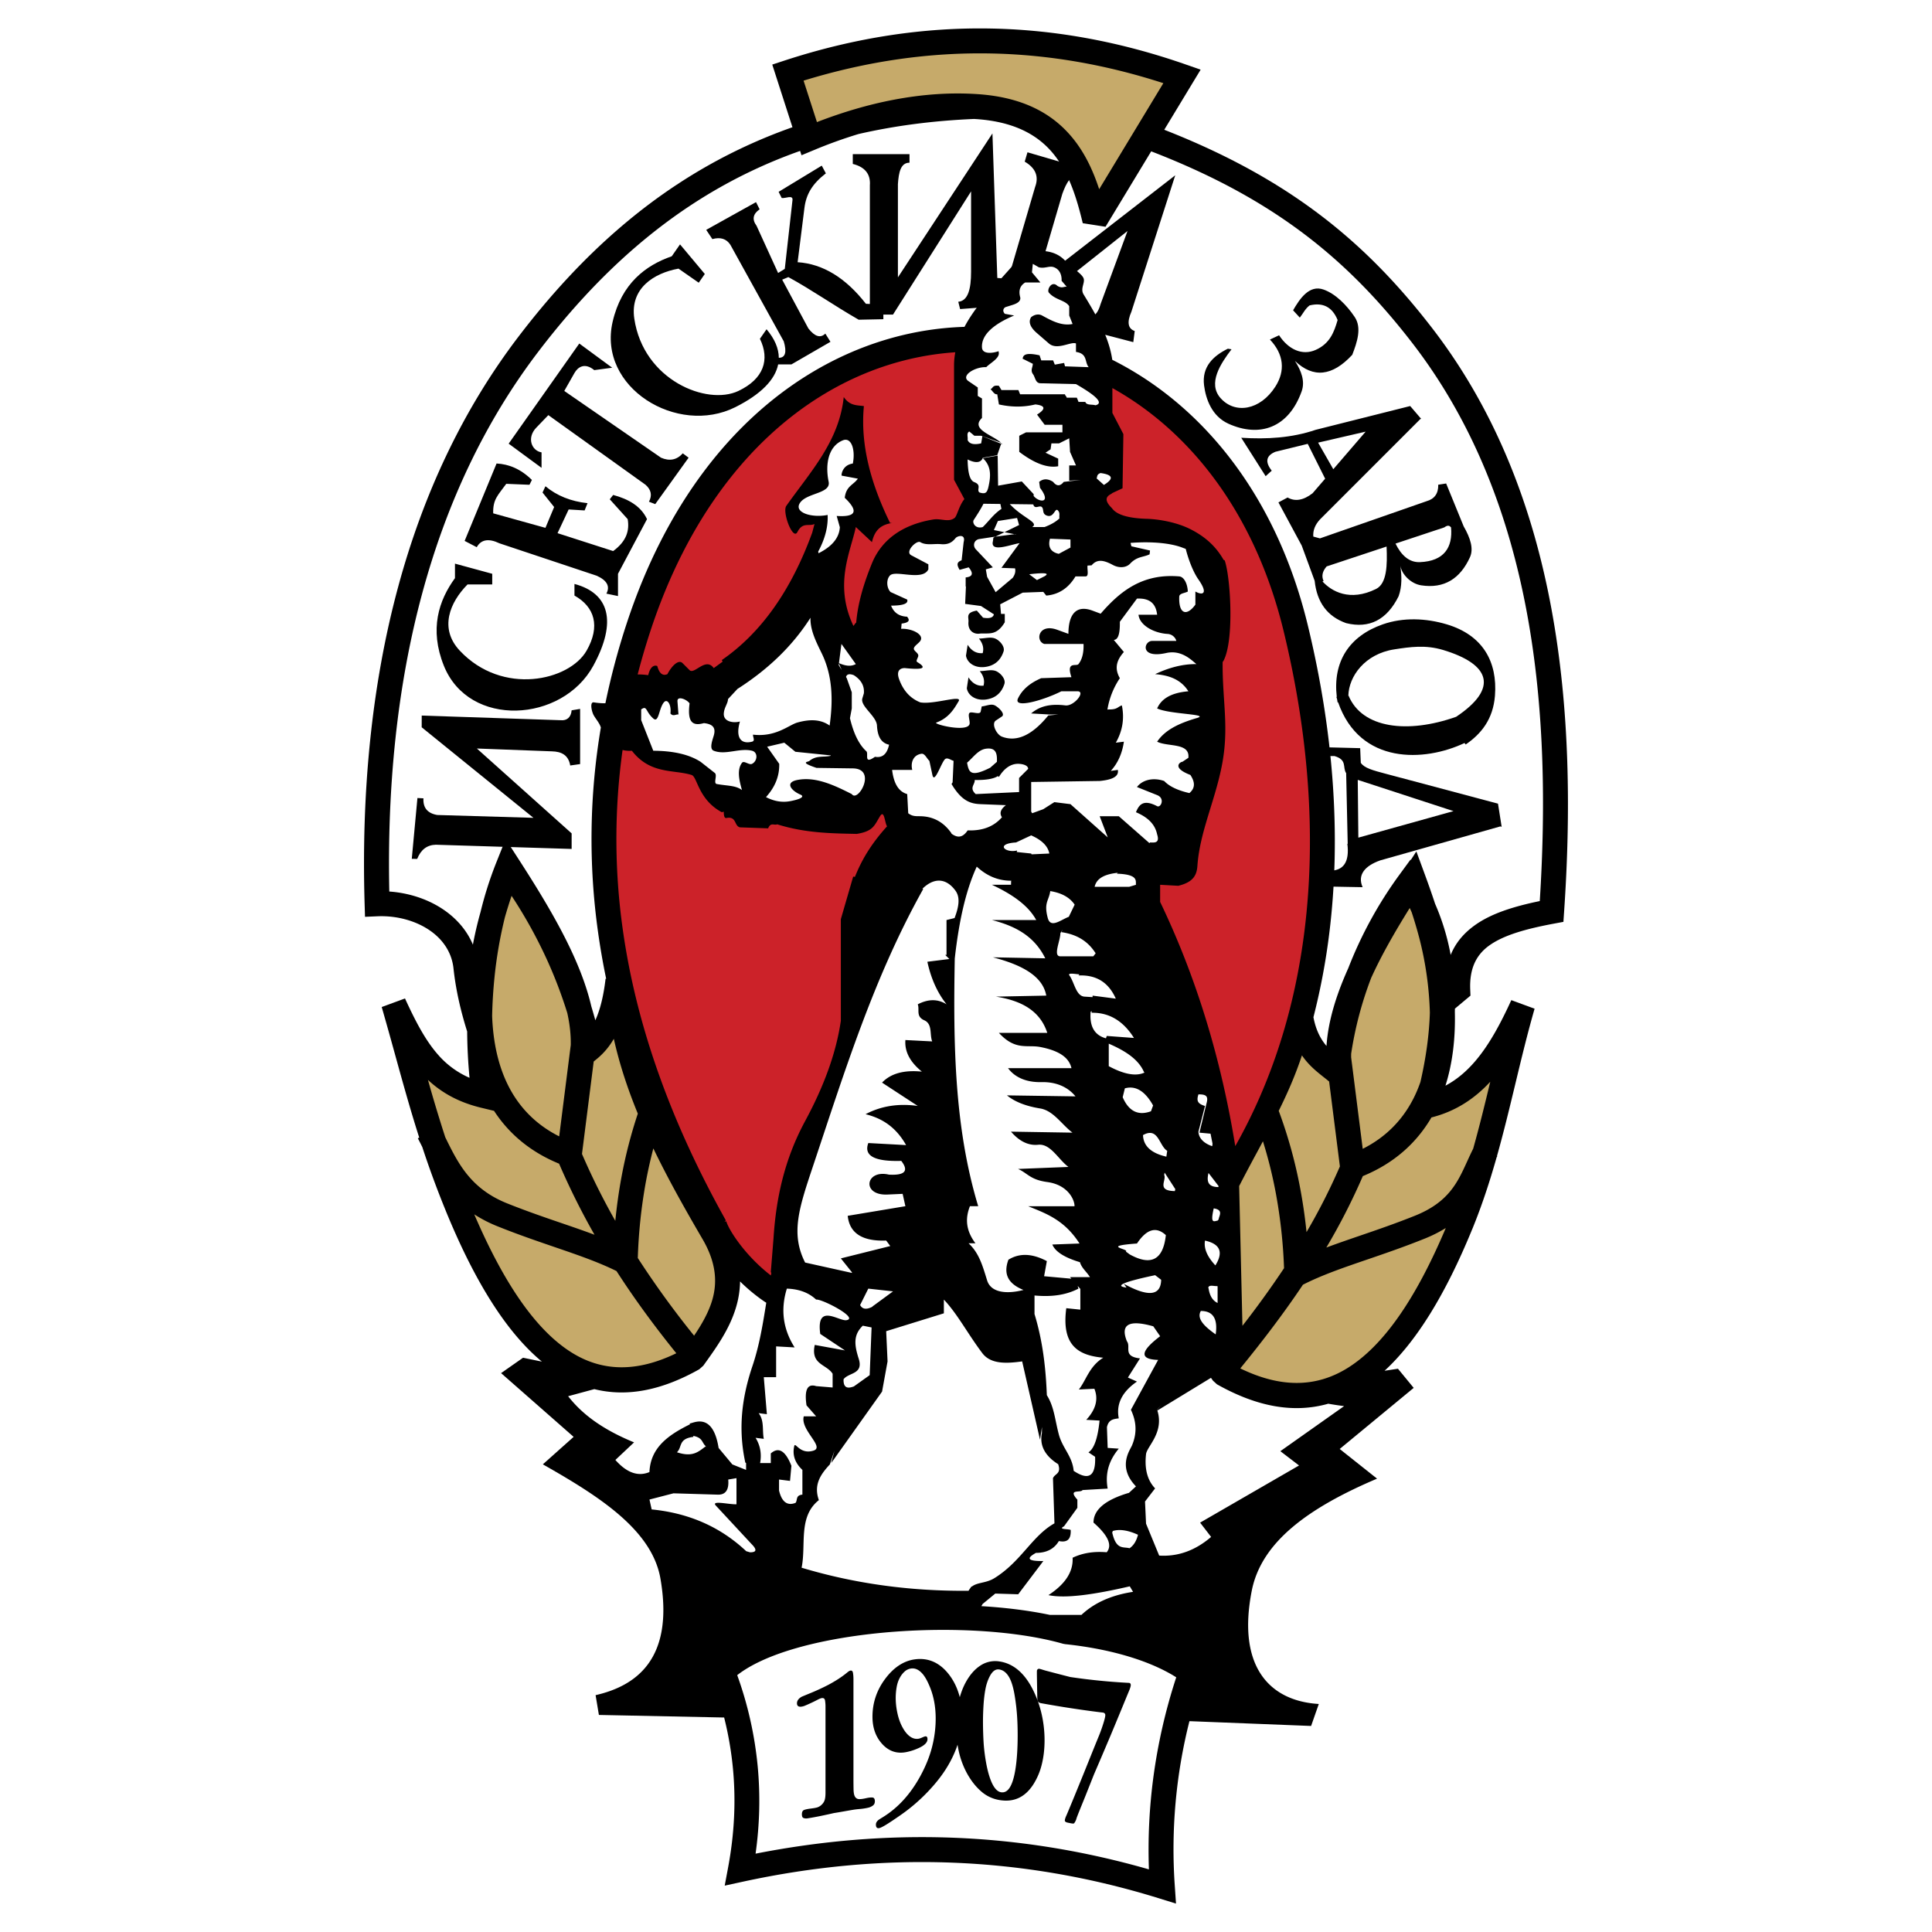 <svg xmlns="http://www.w3.org/2000/svg" width="2500" height="2500" viewBox="0 0 192.756 192.756"><g fill-rule="evenodd" clip-rule="evenodd"><path fill="#fff" d="M0 0h192.756v192.756H0V0z"/><path d="M70.378 144.438l.084-.113c-.004-.002-.006-.006-.01-.01l-.074.123zm48.292 27.283a52.164 52.164 0 0 0-1.463 16.396l.123 1.805-1.732-.537c-6.832-2.117-13.711-3.287-20.628-3.549-6.918-.262-13.867.385-20.84 1.898l-1.825.396.343-1.838c.632-3.385.779-6.66.479-9.834a34.031 34.031 0 0 0-.879-5.102l-12.496-.256-.329-1.973c3.94-.902 7.874-3.512 6.47-11.625-.845-4.879-6.159-8.242-11.734-11.404l3.071-2.742-7.238-6.359 2.193-1.535 1.88.387c-3.492-2.895-6.658-7.879-9.593-15.051l.005.006a94.924 94.924 0 0 1-2.346-6.367c-.174-.35-.337-.67-.442-.867l.137-.072c-.885-2.764-1.627-5.449-2.41-8.281-.39-1.414-.792-2.865-1.332-4.746l2.323-.854c1.04 2.268 2.033 4.182 3.306 5.621a8.773 8.773 0 0 0 3.132 2.295 53.164 53.164 0 0 1-.236-4.621c-.618-1.957-1.13-4.1-1.362-6.282-.17-1.602-1.047-2.861-2.269-3.734-1.462-1.045-3.417-1.557-5.307-1.479l-1.254.053-.038-1.263c-.329-10.979.652-21.713 3.35-31.672 2.471-9.125 6.384-17.597 12.046-25.008 6.24-8.168 13.385-14.545 22.13-18.705a52.82 52.82 0 0 1 5.158-2.128l-1.636-5.077-.378-1.174 1.175-.386c7.156-2.345 14.052-3.344 20.723-3.209 6.666.135 13.117 1.406 19.393 3.598l1.447.506-.791 1.307-2.838 4.688c4.684 1.836 8.678 3.868 12.188 6.139 5.883 3.806 10.395 8.275 14.531 13.639 6.412 8.312 10.049 17.954 11.908 28.01 1.85 10.013 1.941 20.402 1.262 30.281l-.066.959-.949.177c-2.768.518-5.01 1.14-6.465 2.192-1.283.927-1.969 2.287-1.883 4.386l.025.605-.473.395-1.08.904c-.002.104-.002.205-.006.309.066 2.682-.234 5.162-.938 7.375 1.156-.613 2.135-1.463 2.996-2.475 1.414-1.664 2.533-3.785 3.576-6.059l2.322.855c-.711 2.471-1.32 5-1.928 7.529-.574 2.387-1.15 4.773-1.822 7.162l.027.016-.066.123c-.678 2.393-1.455 4.783-2.432 7.168l-.004.004c-2.678 6.541-5.578 11.209-8.744 14.121l1.336-.203 1.57 1.91-7.383 6.096 3.729 2.961c-6.799 2.887-11.541 6.289-12.502 11.186-1.469 7.49 1.709 10.994 6.689 11.295l-.768 2.193-12.138-.479z"/><path d="M106.281 164.039l-.215-.039c-5.002-1.426-12.467-1.752-19.237-.975-5.568.643-10.604 2.014-13.277 4.104a37.104 37.104 0 0 1 2.043 9.096c.266 2.834.207 5.74-.211 8.715 6.589-1.295 13.147-1.838 19.672-1.592 6.544.248 13.07 1.291 19.572 3.16a54.674 54.674 0 0 1 .451-9.244 55.794 55.794 0 0 1 2.275-9.918c-1.135-.721-2.547-1.363-4.176-1.895-2.018-.658-4.354-1.146-6.897-1.412z" fill="#fff"/><path d="M81.507 12.181c2.514-.972 5.084-1.741 7.68-2.233 2.808-.533 5.628-.746 8.41-.552 4.557.319 7.443 1.985 9.377 4.324 1.258 1.521 2.082 3.299 2.691 5.156l6.402-10.578C110.51 6.497 104.795 5.455 98.9 5.335c-6.042-.122-12.274.726-18.727 2.71l1.334 4.136zM55.79 113.375l1.155-9.113c.02-1.031-.102-2.094-.345-3.188a45.13 45.13 0 0 0-2.006-5.273 47.128 47.128 0 0 0-3.554-6.424 51.08 51.08 0 0 0-.662 2.124 42.94 42.94 0 0 0-1.04 5.993 48.383 48.383 0 0 0-.238 3.875c.098 2.652.625 5.016 1.633 6.996 1.088 2.137 2.755 3.852 5.057 5.01zm5.719 13.439c-1.825-.904-3.912-1.621-6.219-2.41-1.74-.596-3.606-1.234-5.627-2.045a13.503 13.503 0 0 1-2.345-1.203c2.994 6.969 6.155 11.504 9.599 13.713 3.158 2.027 6.648 2.043 10.559.145-2.122-2.627-4.129-5.346-5.967-8.2zm3.676-12.236a45.702 45.702 0 0 0-.737 3.285 51.108 51.108 0 0 0-.814 7.65 91.304 91.304 0 0 0 5.616 7.748c.761-1.129 1.446-2.312 1.813-3.562.507-1.729.413-3.703-.968-6.068-1.783-3.053-3.46-6.035-4.91-9.053zm-3.796 7.227c.148-1.486.353-2.951.62-4.389a47.23 47.23 0 0 1 1.626-6.307c-1.003-2.443-1.823-4.916-2.395-7.469a7.195 7.195 0 0 1-1.63 1.957l-.377.312-1.168 9.221c1 2.321 2.116 4.54 3.324 6.675zm-16.964-8.34l.124.25v.004c1.175 2.365 2.43 4.889 6.036 6.336 1.935.775 3.779 1.408 5.501 1.996 1.125.385 2.202.756 3.229 1.141a71.536 71.536 0 0 1-3.535-7.092c-2.847-1.166-4.989-2.967-6.49-5.27l-1.286-.311c-2.227-.537-3.916-1.48-5.307-2.777a146.447 146.447 0 0 0 1.728 5.723zM132.328 124.469c1.062-.398 2.17-.777 3.336-1.178 1.721-.588 3.564-1.221 5.5-1.996 3.354-1.344 4.25-3.303 5.193-5.371.197-.432.396-.869.623-1.32.625-2.221 1.168-4.449 1.705-6.68-1.559 1.688-3.449 2.953-5.869 3.564-1.512 2.58-3.764 4.59-6.846 5.852a63.112 63.112 0 0 1-3.642 7.129zm-4.762-13.612l.021-.008a47.166 47.166 0 0 1 2.152 7.807c.26 1.402.467 2.826.613 4.273a60.56 60.56 0 0 0 3.33-6.555l-1.074-8.469-.068-.057c-.158-.133-.301-.244-.443-.357-.732-.578-1.531-1.213-2.203-2.197-.638 1.948-1.443 3.774-2.328 5.563zm.543 15.67a51.07 51.07 0 0 0-.809-7.424 44.793 44.793 0 0 0-1.297-5.236c-.213.4-.43.801-.646 1.203a177.39 177.39 0 0 0-1.727 3.264l.328 13.943a95.48 95.48 0 0 0 4.151-5.75zm16.137-4.007a13.7 13.7 0 0 1-2.16 1.08c-2.021.811-3.885 1.449-5.625 2.045-2.412.824-4.584 1.568-6.467 2.531-1.959 2.924-4.08 5.691-6.25 8.35 3.922 1.908 7.445 1.959 10.643-.002 3.551-2.178 6.808-6.786 9.859-14.004zm-7.435-24.975a35.982 35.982 0 0 0-2.004 7.576 8.236 8.236 0 0 0-.002.385l1.154 9.113c2.305-1.158 3.969-2.875 5.057-5.014.268-.525.5-1.08.701-1.658.539-2.35.871-4.662.941-6.914a33.39 33.39 0 0 0-1.054-7.443 44.232 44.232 0 0 0-.754-2.556c-.064-.148-.133-.296-.201-.443-1.455 2.338-2.781 4.64-3.795 6.863-.016.03-.03.06-.043.091z" fill="#c6aa6a"/><path d="M106.438 181.031c.539-1.275 1.062-2.568 1.592-3.867.529-1.305 1.055-2.631 1.598-3.953.086-.211.229-.568.396-1.086.17-.521.252-.854.252-.998 0-.16-.096-.252-.289-.27l-.197-.021a106.132 106.132 0 0 1-5.941-.912c-.146-.027-.242-.088-.291-.182-.047-.09-.068-.275-.072-.549-.01-.686-.025-1.371-.035-2.057-.002-.139 0-.289 0-.447.035-.148.135-.223.287-.184.176.045.35.105.527.158.836.221 1.676.441 2.516.654a61.37 61.37 0 0 0 5.852.584c.123.006.184.09.184.221 0 .1-.049.273-.145.512-.098.238-.16.385-.184.441a573.903 573.903 0 0 1-1.67 4.037 487.532 487.532 0 0 1-1.672 3.922l-.832 2.096c-.275.689-.562 1.371-.83 2.064-.078.199-.109.33-.125.369-.045.119-.109.23-.18.33-.027.039-.082.051-.174.041a5.53 5.53 0 0 1-.189-.029l-.287-.059c-.193-.039-.291-.113-.291-.213 0-.072.023-.164.066-.287.042-.117.094-.219.134-.315zm-6.571-2.219c.689.119 1.164-.617 1.432-2.234.154-.932.234-2.086.234-3.459 0-.693-.021-1.352-.064-1.975a20.543 20.543 0 0 0-.227-1.93c-.105-.66-.246-1.189-.416-1.584-.277-.639-.658-.998-1.139-1.068-.363-.053-.678.178-.943.691-.193.371-.336.793-.426 1.268s-.154 1.006-.191 1.59a27.35 27.35 0 0 0-.055 1.602c0 .801.025 1.523.064 2.164.043.639.123 1.295.244 1.971s.271 1.25.453 1.727c.29.763.638 1.167 1.034 1.237zm-.179.774a3.63 3.63 0 0 1-1.84-.898c-.547-.484-1.02-1.105-1.421-1.855a8.395 8.395 0 0 1-.789-2.201c-.04-.188-.074-.373-.105-.559-.084.26-.182.518-.289.771-.489 1.156-1.178 2.215-2.037 3.213a17.882 17.882 0 0 1-2.774 2.613c-.316.24-.765.555-1.338.938-.692.465-1.141.729-1.358.779-.229.053-.347-.062-.347-.352 0-.158.079-.307.239-.443.047-.041.188-.129.414-.268 1.558-.951 2.83-2.359 3.822-4.205.492-.916.868-1.834 1.114-2.775.245-.939.374-1.9.374-2.889 0-1.178-.202-2.227-.581-3.15-.227-.551-.455-.98-.706-1.277-.363-.43-.754-.621-1.179-.559a1.185 1.185 0 0 0-.598.271 2.22 2.22 0 0 0-.498.623c-.149.262-.26.57-.325.926s-.1.729-.1 1.117c0 .502.059 1.012.172 1.529.114.52.276.971.481 1.355.204.385.423.67.65.865.306.262.622.369.961.32.086-.012.204-.049.363-.119.155-.07.266-.111.325-.119.145-.018.217.076.217.275 0 .344-.308.641-.923.912a5.575 5.575 0 0 1-1.23.391c-.921.168-1.703-.098-2.356-.807-.651-.711-.979-1.617-.979-2.727 0-1.383.42-2.648 1.27-3.785.841-1.127 1.843-1.805 3.005-1.949 1.349-.168 2.482.375 3.369 1.535.435.568.751 1.203.965 1.889.036.117.072.236.103.357.153-.539.35-1.039.596-1.488.405-.74.883-1.279 1.412-1.635a2.674 2.674 0 0 1 1.957-.441c1.414.215 2.543 1.201 3.385 2.93.367.758.643 1.551.826 2.373s.281 1.68.281 2.562c0 .885-.098 1.691-.281 2.422a6.611 6.611 0 0 1-.826 1.959c-.845 1.326-1.984 1.828-3.421 1.576zm-14.539-12.037v9.996c0 .305.003.631.01.986.006.348.058.596.152.74.097.148.232.221.401.227s.391-.023.667-.086c.28-.062.501-.09.664-.074.162.014.242.141.242.377 0 .189-.07.336-.207.432-.14.1-.294.17-.46.207a5.945 5.945 0 0 1-.698.117c-.225.02-.493.041-.807.092-.641.107-1.279.229-1.919.328-.45.104-.896.201-1.342.293-.425.086-.847.166-1.269.23a.78.78 0 0 1-.425-.035c-.101-.041-.152-.164-.152-.369 0-.23.076-.377.225-.432.151-.057.36-.1.625-.133.277-.033.495-.068.653-.111a1.13 1.13 0 0 0 .442-.254c.138-.123.243-.268.309-.438s.1-.438.1-.799v-.26-3.904-3.902-.541c0-.264-.028-.43-.037-.518-.025-.229-.125-.328-.343-.297-.096.014-.254.082-.471.195a16.563 16.563 0 0 1-1.224.57 1.334 1.334 0 0 1-.37.09c-.267.021-.401-.092-.401-.34s.15-.465.453-.643c.036-.021.278-.119.726-.305a22.37 22.37 0 0 0 1.937-.885c.74-.393 1.372-.803 1.885-1.229.127-.105.228-.178.325-.197.145-.027.232.049.262.23.031.185.047.398.047.642z"/><path d="M97.174 11.869c-4.112.175-7.942.682-11.524 1.504a46.87 46.87 0 0 0-4.44 1.599l-1.243.517-.14-.432a49.994 49.994 0 0 0-4.861 2.008C66.611 21.04 59.759 27.167 53.75 35.032c-5.455 7.139-9.229 15.319-11.618 24.143-2.532 9.347-3.51 19.429-3.292 29.773 2.001.139 3.993.793 5.579 1.926 1.206.862 2.182 1.99 2.762 3.375.16-.854.346-1.688.563-2.522.064-.25.133-.496.202-.745a36.858 36.858 0 0 1 1.531-4.831l.808-2.025.155-.421 1.349 2.091c2.041 3.162 3.957 6.309 5.362 9.384.812 1.777 1.453 3.527 1.847 5.234.141.459.272.918.399 1.379.012-.023.022-.051.034-.076.439-.992.782-2.309.987-4.066l.059.002a71.18 71.18 0 0 1-.812-4.671 66.763 66.763 0 0 1 .283-20.399c-.136-.443-.469-.8-.702-1.2-.22-.376-.431-1.374 0-1.307.447.069.834.096 1.155.087a71.825 71.825 0 0 1 2.106-7.908c3.921-11.968 10.52-20.179 18.133-24.874 4.928-3.039 10.272-4.607 15.588-4.771 1.403-2.649 3.948-4.98 5.885-7.379 1.576-.338 3.096-.338 4.139.761.684.72 1.688 1.319 1.857 1.774.172.447-.355 1.02 0 1.605 1.318 2.158 2.527 4.229 2.863 6.527a32.56 32.56 0 0 1 4.361 2.638c6.936 4.969 12.512 12.995 15.141 23.826 2.572 10.598 3.35 21.012 2.154 30.71a66.344 66.344 0 0 1-1.586 8.414c.254 1.34.746 2.217 1.303 2.869.164-2.49.971-5.088 2.168-7.748.002-.001.002-.003.002-.004a40.857 40.857 0 0 1 5.121-9.35l1.092-1.493.027.044.555-.859.859 2.335c.365.995.701 1.949 1.01 2.888a23.261 23.261 0 0 1 1.555 5.107c.49-1.206 1.301-2.162 2.387-2.946 1.621-1.173 3.838-1.878 6.502-2.429.6-9.447.467-19.301-1.275-28.722-1.791-9.693-5.285-18.972-11.432-26.941-3.975-5.151-8.297-9.437-13.92-13.075-3.467-2.244-7.441-4.249-12.141-6.063l-4.555 7.525-2.273-.355c-.607-2.541-1.398-5.068-2.967-6.966-1.521-1.839-3.857-3.156-7.627-3.419l-.259-.015z" fill="#fff"/><path d="M57.031 84.699l-13.548-.42c-.876.021-1.497.491-1.859 1.413l-.541-.006.564-6.068.601.032c-.056.94.403 1.494 1.376 1.662l9.597.282-11.149-9.032.003-1.17 13.875.464c.589.057 1.023-.271 1.081-.987l.847-.142v5.505l-.988.141c-.176-1.049-.885-1.391-1.834-1.412l-7.48-.282 9.456 8.467v1.553h-.001zm73.867-10.177l4.807.122.061 1.46c.346.527 1.205.752 2.496 1.096l11.193 2.98.365 2.312-.129-.042-11.979 3.389c-1.582.558-2.293 1.47-1.764 2.676l-3.225-.06-.062-1.582c1.4 0 1.988-.892 1.766-2.678l.033-.02-.154-7.038c-.387-.568.141-1.318-1.158-1.704h-2.006l-.244-.911zm14.118 6.402l-9.553-3.117.059 5.764 9.494-2.647zm-11.563-10.843l.051-.009c2.184 6.255 8.639 5.943 12.611 4.058l.115.149c1.543-1.055 2.736-2.51 2.922-4.868.264-3.39-1.213-6.044-4.807-7.119-2.078-.62-4.344-.716-6.389 0-3.35 1.173-4.994 3.722-4.586 7.237l-.039.004c.023.077.045.153.07.228.015.106.035.212.052.32zm1.072-.668c.043-1.934 1.648-4.174 4.588-4.626 1.588-.244 3.104-.469 4.867.061 4.693 1.413 5.574 3.811 1.301 6.667-4.844 1.716-9.377 1.158-10.732-2.104l-.024.002zm-4.652-14.98l1.291 3.513c.225 2.155 1.271 3.562 3.143 4.225 2.311.567 4.055-.324 5.23-2.678.367-1.014.305-2.028.184-3.042.121.832 1.02 1.786 2.068 1.947 2.289.353 3.891-.658 4.867-2.799.385-.842.055-1.901-.627-3.089l-1.746-4.273-.789.122c.02.872-.367 1.419-1.158 1.643l-10.646 3.712-.662-.181c-.047-.606.174-1.177.662-1.706l10.021-10.022.078-.018-1.094-1.277-9.432 2.373c-2.385.812-4.879.954-7.424.792l2.434 3.832.609-.547c-.689-.873-.568-1.501.365-1.887l3.225-.791 1.738 3.476-1.252 1.452c-.914.71-1.744.852-2.494.426l-.914.487 2.323 4.31zm2.068 3.573l.113-.034c-.223-.487-.123-.973.305-1.46l5.98-1.983c.082 1.848.037 3.697-1.053 4.234-2.612 1.287-4.436.241-5.345-.757zm7.289-3.773l4.871-1.616c.357-.268.529-.164.67.001.182 1.992-.684 3.369-3.104 3.467-1.095.045-1.878-.71-2.437-1.852zm-2.98-11.167l-4.742 1.095 1.516 2.653 3.226-3.748zm-13.748-8.275c-1.461.72-2.605 1.802-2.373 3.651.174 1.37.771 3.081 2.434 3.833 3.107 1.404 5.998.417 7.301-3.226.359-1.002-.02-2.029-.668-3.042 1.824 1.744 3.73 1.541 5.719-.608.486-1.257.967-2.694.244-3.772-.805-1.198-1.906-2.309-3.104-2.737-1.443-.517-2.395.952-3.043 2.068l.67.73c.324-.406.527-.872.973-1.217 1.34-.325 2.271.162 2.799 1.459-.344 1.176-.756 2.344-2.189 2.981-1.34.595-2.719-.04-3.65-1.46l-.914.426c1.391 1.475 1.547 3.116.549 4.685-1.521 2.389-4.039 2.78-5.477 1.156-1.309-1.479.021-3.458 1.096-4.868l-.367-.059zM99.648 31.03l.662-2.257-1.295 1.819-3.225.243-.183-.729c.974-.081 1.278-1.277 1.278-2.981v-8.032l-7.788 12.29h-.964v.464l-2.459.051c-2.488-1.427-4.695-2.987-7.019-4.252l-.615.256 2.613 4.868c.644.82 1.208.99 1.691.512l.512.82-3.894 2.254h-1.325c-.304 1.522-1.708 2.979-4.271 4.265-5.78 2.9-13.76-1.945-12.244-8.514.885-3.834 3.312-5.643 5.898-6.538l.826-1.188 2.473 2.953-.606.872-2.019-1.406c-2.467.454-4.856 1.97-4.41 4.988.913 6.158 7.261 8.697 10.382 7.219 2.543-1.204 3.159-3.134 2.151-5.206l.662-.951c.806.949 1.216 1.908 1.223 2.847.649-.001.814-.551.492-1.646l-5.328-9.634c-.393-.597-.99-.785-1.793-.563l-.615-.922 4.97-2.767.359.717c-.67.465-.773 1.012-.308 1.639l2.153 4.714.666-.41.769-6.866c.062-.56-.718-.137-1.076-.206l-.308-.615 4.304-2.613.41.769c-1.363 1.051-1.967 2.088-2.139 3.456l-.679 5.409c2.515.167 4.786 1.55 6.814 4.15l.394.018V18.485c.082-1.116-.487-1.825-1.704-2.13v-.975h5.658v.852c-.894-.002-1.076.993-1.156 2.13v9.31l9.431-14.36.486 14.42 1.086.09 2.686-9.171c.393-1.048.047-1.888-1.037-2.523l.275-.934 5.43 1.59-.24.817c-.857-.253-1.312.65-1.707 1.719l-2.617 8.934 13.877-10.765-4.375 13.61c-.459 1.048-.348 1.69.332 1.927l-.143 1.108-5.842-1.525.457-1.178c.957.196 1.645.533 2.125-1.103l2.684-7.282-8.434 6.687-4.411 1.297zM65.374 50.297l-.628-.241c.338-.627.226-1.19-.338-1.689l-9.7-6.95-1.208 1.255c-.963 1.001-.475 2.293.53 2.461v1.544l-3.281-2.412 7.046-9.992 3.282 2.414-1.786.241c-.965-.788-1.644-.301-1.979.29l-1.014 1.786 9.653 6.661c.852.37 1.576.226 2.172-.435l.579.435-3.328 4.632zm-15.832-4.053l-3.185 7.722 1.207.628c.435-.773 1.19-.902 2.269-.387l9.701 3.234c1.03.466 1.351 1.062.965 1.786l1.158.241v-2.22l2.896-5.454c-.62-1.311-1.858-2.003-3.379-2.413l-.337.434 1.786 1.979c.193 1.118-.097 2.196-1.448 3.186l-5.55-1.786 1.11-2.365 1.592.097.29-.724c-1.657-.177-3.057-.741-4.199-1.689l-.29.627 1.159 1.447-.869 2.076-5.212-1.448c-.041-1.396.469-1.794 1.303-2.944l2.316.096.242-.482c-1.108-1.094-2.29-1.578-3.525-1.641zm-4.15 9.99v1.448c-1.613 2.212-2.572 5.082-1.11 8.735 2.506 6.259 11.823 5.682 14.914 0 2.403-4.417 1.577-7.239-1.882-8.156v1.158c2.011 1.126 2.607 3.061 1.207 5.502-1.719 2.996-8.38 4.535-12.645 0-2.09-2.222-.994-4.831.772-6.612h2.462v-1.062l-3.718-1.013z"/><path d="M107.826 47.884l-1.15.072v-1.521h.674l-.592-1.352-.082-1.352-1.016.507h-.76l-.084.591-.508.338 1.268.591v.76c-1.07.197-2.365-.281-3.885-1.436v-1.605l.674-.338h3.633v-.76h-1.773l-.76-1.014c.9-.563.844-.901-.17-1.014-1.154.282-2.365.282-3.633 0l-.168-1.013c-.311.042-.451-.339-.676-.507.281-.113.184-.436.844-.337l.254.422h1.689l.17.422h4.477c.029.168.141.168.17.337h1.014l.168.422h.676c.127.366.676.225 1.014.338.816-.197.17-.901-1.943-2.112l-3.547-.084c-.521-.013-.508-.62-.76-.93-.254-.38 0-.675 0-1.014l-1.016-.506c.055-.367.279-.649 1.689-.338l.17.507h1.182l.17.422.93-.168.084.338 2.365.084c-.422-.507-.084-1.352-1.268-1.521v-.845c-.512-.22-1.875.717-2.703 0l-1.268-1.098c-.619-.563-.787-1.07-.506-1.521.324-.267.75-.36 1.098-.169.992.544 1.957 1.059 3.041.845l-.336-.845v-.929c-.395-.619-1.373-.6-2.029-1.352-.232-.266.27-1.247.846-.676.479.281.619.057.93.084l-.508-.591c.027-.507-.139-1.117-.76-1.352-.475-.18-.93.169-1.521 0l-.59-.338-.086.845.846 1.014h-1.521c-.506.31-.676.788-.506 1.437.121.423-.297.657-.762.802l-.676.211c-.238.099-.352.408-.084.676l.93.168c-1.957.817-3.309 1.892-3.211 3.211.051.676 1.07.563 1.689.337l-.041.042c.238.634-.832 1.141-1.225 1.563-1.1-.056-2.582.843-1.775 1.394l.929.633v.845l.422.254V41.7c-1.267 1.212 1.352 1.746 2.029 2.619l-2.113-.845h-.676l-.507-.422c-.31.155-.113.563-.169.844.169.395.62.507 1.352.339l.127-.719 1.9.676-.422 1.225-1.436.253c-.17.479-.676.592-1.522.169.025.872.096 2.046.667 2.262.799.303.18.763.518 1.033.703.225.807-.04.971-.93.197-1.065.057-1.837-.633-2.493l1.479-.253.041 2.999 2.365-.422 1.184 1.267v.183c.545.662 1.824.767.633-.816l-.084-.591c.408-.338.873-.338 1.393 0 .354.45.705.45 1.057 0l1.699-.194zm2.319.505l-.006-.01c1.014-.619.9-1.014-.338-1.183-.395.14-.309.35-.391.535l.735.658zM99.809 50.28l-1.688-.021c-.25.506-.621 1.08-.973 1.621-.168.259.152.921.906.704.619-.604 1.088-1.307 1.859-1.81l-.104-.494zm4.408 2.303c.639-.242 1.135-.529 1.486-.866-.057-.269.1-.536-.17-.803-.271-.272-.381.711-1.014.548-.621-.161-.316-.661-.59-.887-.225-.185-.709.285-.838-.254l-2.346-.029c1.309 1.404 2.967 1.842 2.234 2.291h1.238zm1.418 2.672l1.166-.625v-.802l-2.045-.081c-.176.625-.086 1.305.879 1.508zM83.702 66.164c.562.23 1.122.39 1.684.092l-1.435-2.009-.249 1.917zm.279.686l-.284-.648-.021.155.305.493zm.82 4.805c.346 1.463.87 2.601 1.633 3.297.259.236-.307 1.375.862.553.736.133 1.206-.269 1.407-1.206-.854-.186-1.156-.923-1.207-1.91-.049-.953-1.694-1.934-1.458-2.715l.151-.502c.066-.738-.269-1.341-1.006-1.81-.44-.166-.698-.105-.776.183l.073.118.503 1.408v1.609l-.182.975zm-8.377 7.872c.809.422 1.617.558 2.427.402 1.273-.243 1.365-.504 1.005-.653-.834-.347-1.639-1.196-.303-1.459 1.876-.37 3.792.587 5.431 1.409.61.897 2.562-2.531.1-2.564l-3.619-.049c-1.799-.606-.79-.577-.703-.704.703-.569 1.407-.335 2.111-.502l.02-.04-3.539-.363-1.105-.905-1.71.401 1.206 1.709c.028 1.34-.499 2.402-1.321 3.318zm5.207-24.496l.035.166c1.356-.679 2.066-1.547 2.125-2.597l-.315-1.123c1.94.132 2.208-.471.805-1.811.134-1.188.871-1.273 1.307-1.91l-1.609-.3c-.062-.011.023-1.056 1.107-1.208.267-1.305-.112-2.681-1.005-2.312-1.435.591-1.767 2.372-1.408 4.122.255 1.24-2.337 1.089-2.915 2.212-.463.899 1.275 1.415 2.815 1.106.056 1.166-.256 2.383-.942 3.655zm-8.998 14.718c-.012.449-.379.821-.419 1.433-.052.799.894.986 1.609.805-.458 1.578.075 2.299 1.207 2.011.347-.088.067-.469.101-.703 2.276.271 3.579-.972 4.424-1.207 1.19-.332 2.297-.355 3.218.302.335-2.414.34-4.908-.805-7.239-.619-1.26-1.14-2.346-1.106-3.519-1.866 2.931-4.359 5.232-7.287 7.104l-.942 1.013zm-8.662 2.097l1.207 3.056c2.025.01 3.6.378 4.725 1.106l1.408 1.106c.294.231-.168 1.037.201 1.106 1.083.201 1.873.126 2.514.604-.287-1-.514-2.027 0-2.715.201-.27.706.253 1.005.1.557-.286.606-1.153 0-1.307-1.235-.311-2.636.468-3.82 0-.467-.184-.141-1.026 0-1.508.216-.736-.032-1.148-.986-1.248-1.227.349-1.646-.21-1.427-1.969-.269-.401-1.252-.798-1.207-.201l.1 1.307c-.268-.033-.536.234-.804-.101.117-.836-.295-1.537-.653-1.105-.503.607-.502 2.1-1.056 1.608-.791-.701-.604-1.339-1.207-.905v1.066zm31.071 6.209l.096-2.147c-.268-.067-.558-.327-.805-.201-.367.187-1.092 2.61-1.307 1.609l-.302-1.408c-.268-.235-.452-.761-.804-.704-.858.139-1.072.938-.905 1.608h-2.01c.151 1.215.553 2.136 1.508 2.414l.101 1.911c.469.367.86.276 1.357.302 1.52.078 2.403.905 2.966 1.709l-.027.012c.545.406 1.09.504 1.635-.314 1.566.062 2.656-.433 3.419-1.308-.268-.401-.135-.804.4-1.207l-2.514-.1c-.92-.037-1.863-.227-2.915-2.011l.107-.165zm3.724-1.438l.695-.609c.035-.788-.066-1.46-1.105-1.307-.77.113-1.268.881-1.871 1.393.174.961.348 1.482 2.273.518l.008.005zm2.908 2.407v-1.408l.904-.905c0-.368-.561-.483-.904-.503-.875-.049-1.541.537-2.012 1.308l-.105-.084c-.443.286-1.246.411-2.307.386.033.469-.586.788.1 1.408l4.324-.202zm13.002 5.092l.068-.064c.367 0 1.004.132.703-.805-.178-.854-.73-1.625-2.111-2.211.301-.755.736-1.326 2.111-.604.361.19.826-.775 0-1.105l-2.012-.805c.504-.669 1.543-1.003 2.715-.603.504.536 1.342.938 2.514 1.206.637-.527.535-1.148.1-1.809-1.973-.754-.936-1.34-.803-1.307l.604-.402c.164-1.54-2.078-1.073-3.117-1.609.746-1.105 2.02-1.793 3.971-2.362 1.354-.396-2.711-.361-3.971-.955.412-.946 1.365-1.566 3.117-1.71-.73-1.171-1.92-1.607-3.318-1.709 1.357-.652 2.764-1.021 4.121-1.005-.469-.369-1.467-1.451-3.016-1.106-2.672.595-2.24-1.206-1.406-1.206h2.412c-.029-.217-.324-.666-.871-.699-1.33-.078-2.783-.837-2.898-1.915h1.859c-.145-1.289-.932-1.658-2.012-1.609l-1.709 2.312c.025 1.356-.227 1.792-.604 1.81l1.006 1.206c-.869.973-.871 1.777-.402 2.614a7.913 7.913 0 0 0-1.24 3.13l.135-.013c.887.017.871-.268 1.307-.402.268 1.306.066 2.547-.604 3.72l.805-.101c-.168 1.172-.604 2.144-1.307 2.916l.703-.102c.1.545-.303.963-1.809 1.106l-6.836.101v2.955l.1.163 1.105-.403 1.105-.704 1.609.201 3.721 3.317-.805-2.11h1.91l3.05 2.678zm-2.01 4.359l.67-.201c-.049-.369.283-1.039-1.91-1.106l.098-.091c-1.221.127-2.113.502-2.311 1.398h3.453zm-9.744-3.238l1.768-.08c-.135-.737-.738-1.341-1.809-1.811l-1.51.705c-2.109.127-1.088 1.086.102.804l-.031.15 1.439.151.041.081zm3.713 6.231l.584-1.211c-.488-.72-1.299-1.171-2.434-1.353-.141.981-.66 1.146-.248 2.688.285 1.061 1.289.186 2.098-.124zm2.445 3.944l.234-.301c-.672-1.055-1.678-1.859-3.418-2.111l.121-.253c-.074.117-.146.236-.223.353 0 .771-.77 2.312 0 2.312h3.286zm-.076 4.072l.008-.15 2.312.301c-.676-1.523-1.84-2.395-3.719-2.312l.086-.111c-.506-.045-1.195-.176-.992.111.504.703.646 2.057 1.51 2.111l.795.05zm1.338 4.11l.078-.238 2.715.201c-1.072-1.709-2.48-2.545-4.223-2.514l.01-.158-.109.057c-.125 1.46.384 2.343 1.529 2.652zm3.865 3.408l-.066-.027c-.547-1.297-1.9-2.148-3.52-2.848v2.244c1.533.826 2.727 1.035 3.586.631zm6.736 7.353l.033-.242-.201-1.006-1.105-.102.703-2.914c.234-.805-.135-.904-.805-.906-.205.639-.096.93.654 1.158l-.654 2.562c.034.716.623 1.197 1.375 1.45zm.61 4.079l.027-.098-1.006-1.307c-.232.928.03 1.397.979 1.405zm-.051 3.336l.078-.117c.047-.354.516-.943-.486-1.092-.344 1.509-.037 1.32.408 1.209zm-.244 4.48c.824-1.318.479-2.143-1.037-2.475-.145.893.328 1.704 1.037 2.475zm-.707 2.299l.023-.059c.102.77.402 1.271.906 1.508v-1.609l-.012-.078c-.345.035-.935-.196-.917.238zm.738 4.584c.227-1.561-.266-2.34-1.482-2.336-.477.808.492 1.635 1.482 2.336zm-5.838 7.537l.402-.514-.406.498.004.016zm-.619-29.799l.213-.578c-.805-1.439-1.744-2.01-2.816-1.709l-.219.885c.605 1.402 1.547 1.871 2.822 1.402zm1.537 4.529l.084-.584c-.82-.492-.873-2.426-2.414-1.568.035 1.088.813 1.805 2.33 2.152zm.846 3.436l.043-.199-1.066-1.646-.041.238c.261.533-.809 1.574 1.064 1.607zm-4.498 6.32c2.135 1.178 3.334.537 3.6-1.926-.961-.891-1.918-.611-2.881.836-3.688.268-.736.535-1.105.805l.386.285zm-.328 3.307l-.26-.375c2.443 1.338 3.684 1.203 3.721-.402l-.602-.461c-3.148.666-4.102 1.078-2.859 1.238zm-5.496-.883l-.141-.162h1.992c-.305-.51-.836-.906-.996-1.488-1.547-.463-2.465-1.051-2.758-1.764l2.715-.1c-1.521-2.365-3.334-2.992-5.127-3.721h4.625c.031-.535-.568-2.121-2.715-2.412-1.709-.232-1.943-.871-2.916-1.307l5.027-.201c-1.006-.738-1.777-2.34-3.016-2.213-.973.1-1.877-.336-2.715-1.307l6.133.1c-1.072-.803-1.895-2.195-3.219-2.412-1.439-.234-2.545-.67-3.316-1.307l6.836.1c-.6-.742-1.662-1.461-3.404-1.422-2.492.055-3.275-1.381-3.332-1.393h6.334c-.219-.938-1.023-1.709-3.117-2.111-1.318-.254-2.471.389-4.121-1.408h4.826c-.73-2.26-2.658-3.232-5.127-3.619l5.025-.1c-.346-1.951-2.439-3.074-5.328-3.821l5.229.1c-1.141-2.307-3.117-3.254-5.328-3.821h4.424c-.799-1.474-2.422-2.58-4.424-3.518h1.91l.014-.475-.014.072c-1.273-.001-2.414-.47-3.418-1.407-1.169 2.546-1.805 5.713-2.194 9.17-.157 8.571-.041 16.85 2.338 24.709h-.824c-.456 1.154-.456 2.363.548 3.701h-.686c1.053.98 1.398 2.236 1.85 3.699.398 1.287 2.057 1.369 3.631.959-1.732-.697-1.961-1.77-1.506-3.016 1.098-.684 2.375-.637 3.836.137l-.273 1.508 2.518.229.204.021zm-2.45 11.617c.742 1.176.805 2.463 1.201 3.934.371 1.371 1.342 2.152 1.477 3.615 1.5 1.008 2.213.541 2.139-1.402l-.664-.441c.566-.369.934-1.426 1.107-3.172l-1.328-.074c.959-1.033 1.23-2.066.811-3.1l-1.549.074c.738-.934 1.033-2.311 2.436-3.172-2.447-.221-4.193-1.18-3.689-4.941l1.402.146V128.6l-.26-.297c.018.098.039.188.072.264-1.062.547-2.41.867-4.385.684v1.852c.824 2.698 1.127 5.395 1.23 8.094zm-19.44-12.195l-.016-.08-1.097-1.371 4.934-1.232-.411-.549c-2.375.092-3.654-.73-3.836-2.467l5.754-.959-.274-1.232-1.507.068c-2.624.119-2.213-2.537.138-1.986 1.597.09 2.008-.367 1.233-1.371-2.84.084-3.732-.59-3.289-1.781l3.769.205c-1.04-1.848-2.456-2.693-4.043-3.082 1.553-.822 3.29-1.096 5.207-.824l-3.562-2.328c.869-.912 2.193-1.277 3.974-1.096-1.187-.959-1.734-2.01-1.645-3.152l2.673.137c-.275-.709.064-1.758-.827-2.125-.82-.387-.408-1.049-.613-1.574 1.051-.547 2.01-.547 2.877 0-.912-1.143-1.552-2.559-1.918-4.248l2.193-.274-.252-.251-.03-.016v-.016l-.128-.128h.128v-3.476l.804-.2c.368-.973.619-1.992.1-2.715-.863-1.201-2.066-1.426-3.315-.202l.09.016c-4.889 8.72-7.792 18.05-10.962 27.542-1.409 4.219-2.308 6.807-.823 9.73l4.674 1.037zm2.039 3.369l.001-.023 2.055-1.508-2.466-.273-.818 1.637c.226.423.635.478 1.228.167zm-1.85 7.953l1.577-1.125.189-4.758-.875-.176c-.958.914-.853 1.908-.411 3.289.505 1.582-1.005 1.369-1.508 2.055-.047 1.079.662.846 1.028.715zm-9.356 7.645h1.067v-.959c.776-.686 1.461-.273 2.055 1.232l-.137 1.508-1.096-.137v1.096c.274 1.141.823 1.553 1.644 1.232.229-.273-.022-.752.686-.822v-2.467c-.73-.686-1.005-1.461-.823-2.328.092-.594.512.838 1.919.41 1.189-.361-1.327-2.055-.959-3.426h1.233l-.959-1.096c-.228-1.553.092-2.191.959-1.918l1.645.137v-1.369c-.594-.961-2.214-.895-1.781-2.879l3.014.549-2.466-1.645c-.432-3.127 1.85-1.258 2.604-1.371 1.314-.197-2.453-2.145-3.015-2.055-.731-.689-1.705-1.055-2.922-1.094-.643 2.084-.385 4.039.776 5.865l-1.846-.102v3.074h-1.23l.307 3.691-.82-.104c.581.754.342 1.709.513 2.564l-.82-.104c.469.764.621 1.6.452 2.518zm26.846-88.674l.773.58.732-.366c.588-.328.084-.399-1.505-.214zm-4.196.258l.848 1.531 1.703-1.432c.221-.316.312-.63.234-.946l-1.357-.051 1.809-2.463c-.879.13-2.955.991-2.658-.197l.045-.354 2.564-1.258-.201-.704-1.912.302-.4.905 2.262.451-.15-.049-2.312.301-1.311.201c-.5.134-.602.669-.301 1.005l1.709 1.81-.703.201.131.747zm-2.193 2.697l.078-1.735h-.027v-.905c.703-.068.802-.403.301-1.005l-.905.25c-.268-.468-.334-.754.201-.954l.202-1.81c.233-.853-.616-.635-.805-.403-.325.402-.704.669-1.458.604-.688-.067-1.47.154-2.061-.201-.369-.222-1.567.957-.906 1.307l1.71.904v.503c-.584 1.204-3.258.04-3.821.604-.401.402-.351 1.255.05 1.658l1.659.754c.133.401-.403.603-1.608.603.269.703.805 1.072 1.608 1.105.032.098.559.547-.556.688l-.047.52c1.088-.049 2.328.58 1.911 1.207-.202.302-.805.603-.604.905.134.201.441.365.401.603-.033.202-.274.5-.1.603 1.002.603.602.79-1.207.604-.201-.02-.992.028-.604 1.106.428 1.184 1.148 1.93 2.112 2.312 1.366.245 4.264-.814 3.819-.101-.339.545-.87 1.628-2.211 2.112-.424.152 3.23 1.056 3.317.1.033-.368-.268-1.069.101-1.105.334-.034.94.229 1.004-.101l.102-.502c.436-.034.916-.296 1.307-.1.391.195 1.066.863.705 1.105l-.604.402c-.477.318.068 1.404.604 1.609 1.475.567 3.016-.136 4.625-2.111l1.01-.101h-.91l-1.809-.101c.938-.803 2.061-.968 3.418-.804.863.104 2.062-1.408 1.205-1.408h-1.607c-1.818.912-4.84 1.771-4.324.704.471-.971 1.309-1.575 2.312-2.011l3.016-.1c-.551-1.643.492-1.036.705-1.307.367-.47.535-1.141.502-2.011h-3.92c-.908-.285-.594-2.098 1.305-1.408l1.107.402c.002-2.042.836-2.903 2.412-2.312l.805.301c1.934-2.235 4.166-4.032 7.842-3.72.434.037.809.637.855 1.508-.285.167-.84.173-.855.503-.076 1.75.738 2.008 1.609.805v-1.307c.744.417 1.305.223.301-1.207-.385-.547-.891-1.596-1.264-3.047l-.354-.133c-1.139-.432-2.977-.63-5.152-.464l.084.337 1.859.423-.043.38c-.646.31-1.252.197-1.941.93-.391.411-1.09.473-1.732.126-.936-.505-1.578-.592-2.111.042l-.408.024c-.053.376.168 1.081-.197 1.081H107.3c-.703 1.171-1.676 1.809-2.916 1.911l-.295-.37-2.053.076-2.248 1.166.084.958h.375v.833c-.277.459-.635.891-1.166 1.042-.416.118-.861.056-1.291.083-.611.111-1.246-.266-1.167-1.166.041-.465-.319-.916.833-1.125l.625.708c.639.11 1 0 1.082-.334l-1.291-.832-1.579-.21zm.083 5.164l.167-1.083c.388.611.889.889 1.5.833.117-.437.062-.909-.375-1.457.568.014 1.203-.224 1.707.041.43.226.9.788.75 1.249-.262.793-.77 1.312-1.582 1.5-1.203.277-2.056-.348-2.167-1.083zm.084 3.248l.166-1.083c.39.611.89.889 1.499.833.119-.437.062-.909-.375-1.458.57.014 1.205-.222 1.707.042.432.227.902.788.75 1.25-.26.792-.77 1.312-1.582 1.499-1.203.277-2.055-.348-2.165-1.083zm16.138 80.315l.738-.68c-1.875-1.938-.604-3.6-.402-4.074.568-1.34.4-2.496-.102-3.568l2.715-4.977c-1.873-.053-1.805-.84.201-2.363l-.684-.988c-2.432-.689-3.309-.191-2.633 1.492.436.57-.457 1.508 1.307 1.709l-1.207 1.91.904.402c-1.49 1.025-2.096 2.25-1.814 3.668-.467.074-1.01.074-1.182.887l.074 2.064 1.107.074c-.887 1.068-1.402 2.322-1.107 3.984l-2.508.146c-.172.32-1.525-.172-.516.959v.812l-1.328 1.844c-.664.344.441.246.662.369.051 1.031-.441 1.254-1.18 1.105-.467.787-1.229 1.18-2.285 1.18-1.033.566-.787.836.736.812l-2.508 3.318-2.287-.072-1.254 1.031-.004-.002-.129.225v.002c2.451.148 4.781.439 6.844.875h3.137c1.277-1.207 2.996-1.975 5.152-2.303l-.328-.549c-3.473.805-6.396 1.244-8.115.877 1.682-1.096 2.486-2.338 2.412-3.729.988-.475 2.121-.656 3.4-.547.584-.695.146-1.682-1.316-2.961 0-1.279 1.17-2.266 3.51-2.961l-.01.029zm.097 5.492c.4-.268.684-.715.842-1.346-1.002-.455-1.84-.58-2.51-.377l-.062.152c.398 1.778 1.103 1.397 1.73 1.571zm8.123-17.002l-5.348 3.262c.695 2.201-1.041 3.576-1.129 4.35-.168 1.475.135 2.613.904 3.418l-1.006 1.309.102 2.211 1.309 3.18.029.006c1.863.109 3.582-.512 5.154-1.863l-1.098-1.426 9.871-5.703-1.865-1.426 6.361-4.496a33.35 33.35 0 0 1-1.58-.24c-3.451.984-7.133.303-11.102-1.934l-.398-.361a10.47 10.47 0 0 0-.204-.287zm-24.142 21.176c.039-.07.082-.133.128-.188l.124-.184.032.027c.547-.449 1.409-.32 2.268-.855 2.678-1.672 3.736-4.199 5.975-5.459l-.148-4.5c.174-.467.861-.42.518-1.402-1.328-.836-1.869-1.869-1.623-3.098l.01-.617-.199 1.271-1.779-7.811c-1.484.205-3.115.32-3.975-.822-1.486-1.973-2.473-3.904-3.837-5.344v1.369l-5.755 1.783.137 3.014-.548 3.014-5.07 7.127.319-1.234-.457 1.371c-.916.98-1.647 2.031-1.096 3.562-2.092 1.654-1.251 4.455-1.724 6.744 5.277 1.586 10.827 2.354 16.652 2.301l.048-.069zm-21.85-3.768c.663.006.715-.266.159-.822l-3.562-3.836c-.53-.57 1.37-.092 2.056-.137v-2.605l-.823.139c.092 1.049-.274 1.551-1.096 1.506l-4.366-.131-2.396.621.22.986c3.728.365 6.872 1.754 9.431 4.166l.377.113zm-4.404-10.584c-.421-.344-.268-.842-1.256-1.033l.017.1c-1.535.184-1.096 1.023-1.645 1.535 1.589.531 2.156-.067 2.884-.602zm6.028-14.316c-.091-.059-.182-.117-.271-.178a17.535 17.535 0 0 1-2.342-1.947 9.454 9.454 0 0 1-.394 2.549c-.658 2.24-2.015 4.102-3.272 5.852l-.399.359c-3.75 2.115-7.221 2.793-10.475 1.984l-2.615.707c1.297 1.662 3.234 3.234 6.579 4.605l-1.864 1.754c1.133 1.281 2.266 1.684 3.399 1.207.102-2.473 1.931-3.717 4.035-4.76l-.013-.113c.064.191 2.264-1.418 2.877 2.467l1.371 1.645 1.371.547v-.678l-.079-.059c-.718-3.332-.369-6.422.717-9.637.688-2.039 1.035-4.172 1.375-6.304z" fill="#fff"/><path d="M110.982 38.717v2.48l1.098 2.113-.084 5.406-1.02.476c-.072.146-1.217.364-.035 1.51.436.633 1.547.985 3.336 1.056 1.484.031 3.168.399 4.352.971 1.729.837 2.768 1.923 3.455 3.138l.1.033c.037.098.07.216.105.353l.014.024-.008-.002c.508 1.996.801 7.664-.213 9.629l-.1.15c-.033 3.989.688 6.548-.102 10.457-.707 3.513-2.182 6.557-2.412 9.854-.062.904-.369 1.641-1.91 2.01l-1.811-.1v1.709c3.674 7.653 6.105 15.8 7.496 24.366 3.684-6.514 5.961-13.805 6.918-21.578 1.16-9.411.402-19.526-2.098-29.827-2.479-10.205-7.697-17.744-14.178-22.387a30.493 30.493 0 0 0-2.903-1.841zm-15.797 9.155V36.467c0-.45.045-.891.126-1.321-4.57.304-9.14 1.737-13.369 4.345-7.139 4.404-13.349 12.166-17.073 23.533a70.36 70.36 0 0 0-1.25 4.268c.353-.008.704.02 1.056.07.268-1.188.87-.938.905-.904.201.735.536 1.003 1.005.804.427-.819 1.111-1.503 1.509-1.105l.703.704c.479.479 1.609-1.338 2.413-.202l.887-.645-.082-.159c3.906-2.691 6.913-6.928 9.018-12.706l.231-.868c-.569.268-1.174-.235-1.709.804-.448.872-1.537-2.004-1.105-2.614 2.419-3.421 5.269-6.437 5.73-10.858.62.903 1.34.804 2.011.905-.372 3.885.71 7.769 2.609 11.653l.206.009c-1.09.167-1.727.67-2.011 1.91l-1.609-1.508c-.527 2.487-2.202 5.715-.239 9.869l.239-.318.037-.004c.152-1.864.712-3.823 1.572-5.928.9-2.206 2.86-3.842 6.132-4.374.762-.123 1.5.319 2.112-.151.246-.188.445-1.233.979-1.88l-1.033-1.924zm-22.723 73.972c.203.779 1.805 3.373 4.446 5.41l.049-.268-.054-.064.274-3.426c.25-3.883 1.058-7.773 3.151-11.648 1.904-3.523 3.106-6.85 3.562-10.002V91.705l1.233-4.248.172.031c.611-1.53 1.49-3.147 3.206-5.045-.234-.335-.265-1.723-.704-1.005-.572.935-.671 1.49-2.312 1.76-2.715-.051-5.229-.103-7.943-.956-.302.134-.653-.233-.905.402l-2.815-.1c-.591-.147-.315-1.128-1.344-.932-.225.042-.264-.273-.268-.631l-.197.054c-2.371-1.279-2.425-3.538-3.017-3.719-1.835-.558-4.111-.043-5.953-2.413-.317.02-.62.003-.928-.079a64.336 64.336 0 0 0 .007 17.819c1.357 9.771 4.893 19.453 10.295 29.113l-.135.135.18-.047z" fill="#cc2229"/></g></svg>